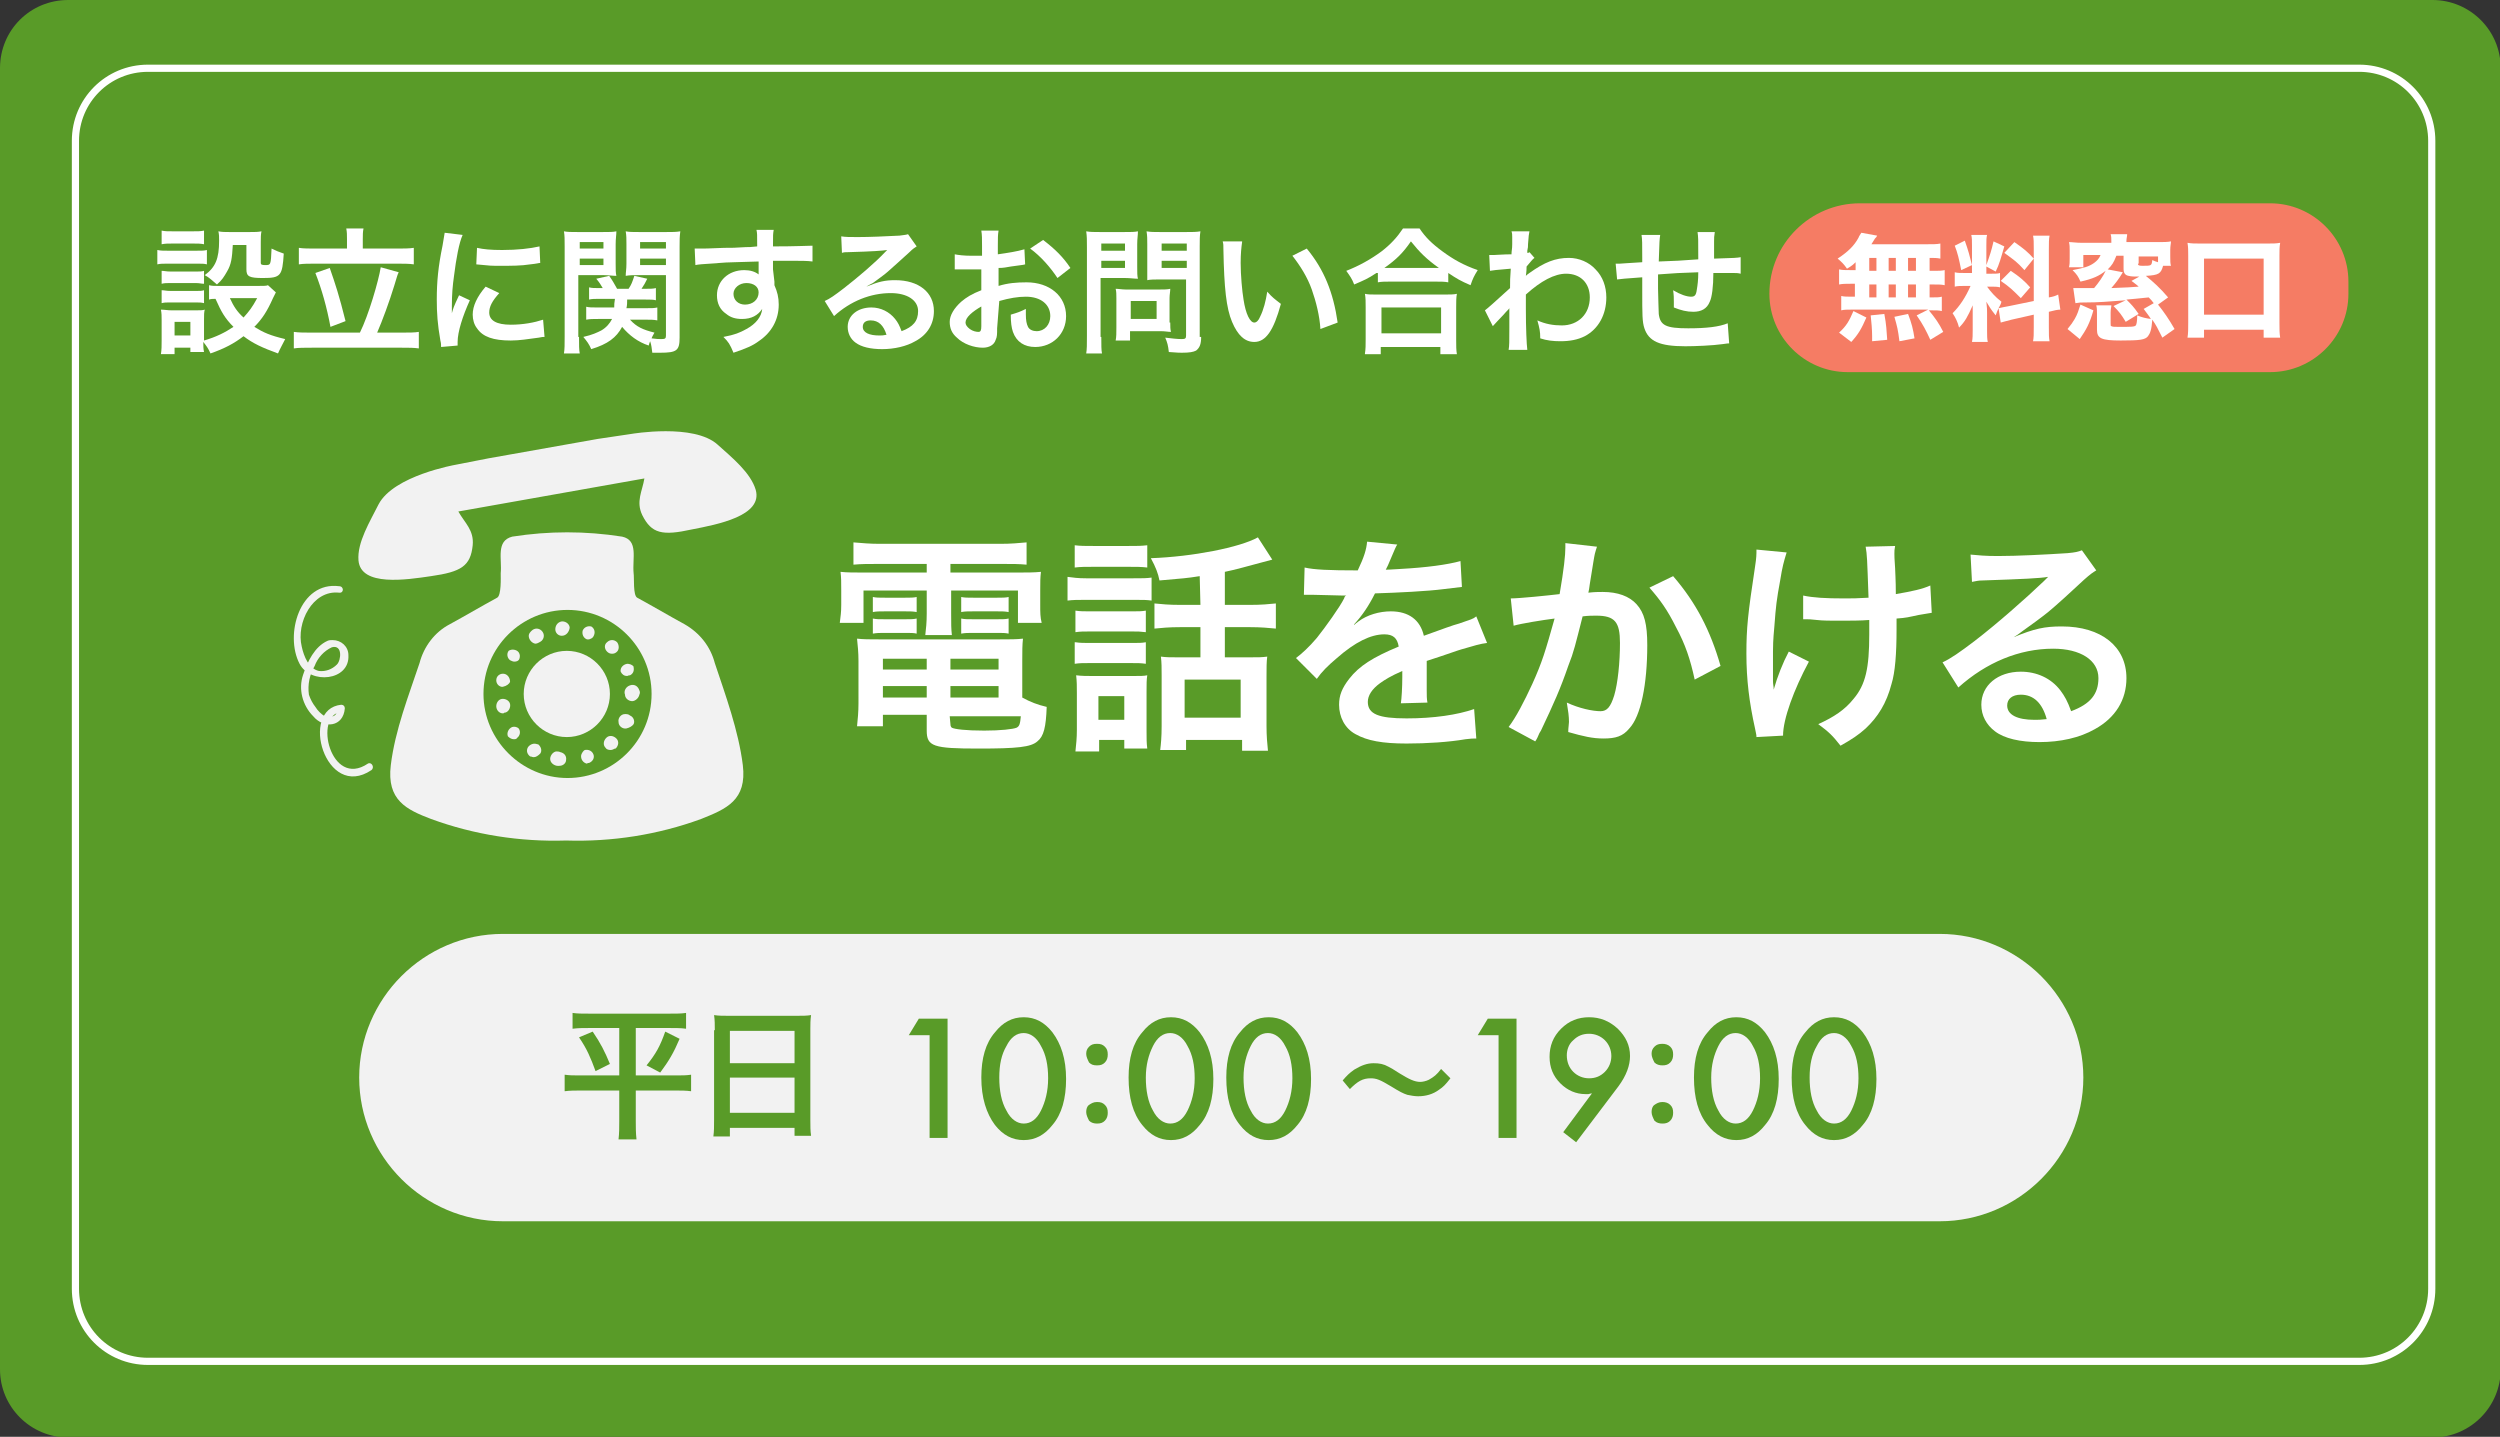 <?xml version="1.0" encoding="utf-8"?>
<!-- Generator: Adobe Illustrator 22.1.0, SVG Export Plug-In . SVG Version: 6.00 Build 0)  -->
<svg version="1.1" id="レイヤー_1" xmlns="http://www.w3.org/2000/svg" xmlns:xlink="http://www.w3.org/1999/xlink" x="0px"
	 y="0px" viewBox="0 0 348 200" style="enable-background:new 0 0 348 200;" xml:space="preserve">
<rect x="0" y="0" width="348" height="200" fill="#333333" stroke="none"/>
<style type="text/css">
	.st0{fill:#599B28;}
	.st1{fill:none;stroke:#FFFFFF;stroke-miterlimit:10;}
	.st2{fill:#F2F2F2;}
	.st3{enable-background:new    ;}
	.st4{fill:#FFFFFF;}
	.st5{fill:#F57C64;}
</style>
<title>アセット 18</title>
<path class="st0" d="M9.5,0h329.1c5.2,0,9.5,4.2,9.5,9.5v181.1c0,5.2-4.2,9.5-9.5,9.5H9.5c-5.2,0-9.5-4.2-9.5-9.5V9.5
	C0,4.2,4.2,0,9.5,0z"/>
<path class="st1" d="M20.6,9.5h307.8c5.6,0,10.1,4.5,10.1,10.1v159.8c0,5.6-4.5,10.1-10.1,10.1H20.6c-5.6,0-10.1-4.5-10.1-10.1V19.6
	C10.5,14,15,9.5,20.6,9.5z"/>
<path class="st2" d="M105.2,68.2c-0.7-2.4-3.3-4.5-5.3-6.3c-3.3-3-12-1.5-12-1.5l-4.7,0.7L68,63.8l-4.6,0.9c0,0-8.6,1.5-10.7,5.5
	c-1.2,2.4-3,5.3-2.8,7.8c0.3,3.7,6.7,2.7,10.1,2.2c4.2-0.6,5.5-1.4,5.8-4.3c0.2-2.1-1.1-3.1-2-4.7l25.9-4.6
	c-0.3,1.8-1.2,3.2-0.3,5.1c1.3,2.6,2.8,2.9,6.9,2C99.9,73,106.2,71.8,105.2,68.2z"/>
<path class="st2" d="M103.4,106.5c-0.6-4.8-2.4-9.7-3.9-14.2c-0.6-2.3-2.1-4.2-4.2-5.4c-2.2-1.2-4.4-2.5-6.6-3.7
	c-0.6-0.3-0.4-2.8-0.5-3.4c-0.2-2.1,0.7-4.6-1.6-5.1c-5.1-0.8-10.2-0.8-15.3,0c-2.3,0.6-1.4,3.1-1.6,5.1c0,0.6,0.1,3.1-0.5,3.4
	c-2.2,1.2-4.4,2.5-6.6,3.7C60.5,88,59,90,58.4,92.3c-1.5,4.5-3.4,9.3-4,14.2s2.2,6.2,5.6,7.5c6,2.2,12.4,3.2,18.8,3
	c6.4,0.2,12.8-0.8,18.8-3C101.1,112.6,104,111.4,103.4,106.5z"/>
<path class="st0" d="M90.7,96.6c0,6.5-5.3,11.7-11.7,11.7S67.3,103,67.3,96.6c0-6.5,5.3-11.7,11.7-11.7
	C85.4,84.9,90.7,90.1,90.7,96.6L90.7,96.6z"/>
<path class="st2" d="M77.9,106.6L77.9,106.6c-0.6,0.1-1.2-0.3-1.3-0.8s0.3-1.1,0.8-1.2c0.2,0,0.4,0,0.6,0.1c0.5,0.1,0.9,0.5,0.8,1.1
	C78.8,106.2,78.4,106.6,77.9,106.6z M81.7,106.3c-0.5-0.1-0.9-0.6-0.8-1.2c0.1-0.3,0.3-0.6,0.5-0.7c0.5-0.1,1,0.1,1.2,0.6
	s-0.1,1-0.6,1.2l0,0l0,0C81.9,106.2,81.8,106.2,81.7,106.3L81.7,106.3z M74.3,105.4c-0.2,0-0.3-0.1-0.5-0.1
	c-0.4-0.3-0.6-0.8-0.3-1.3c0.3-0.4,0.8-0.6,1.3-0.4h0.1c0.4,0.3,0.6,0.9,0.3,1.3C74.9,105.2,74.6,105.4,74.3,105.4L74.3,105.4z
	 M85,104.4c-0.3,0-0.6-0.1-0.7-0.3c-0.4-0.4-0.3-1,0.1-1.4s1-0.3,1.4,0.1s0.3,1-0.1,1.4l0,0c0,0,0,0-0.1,0
	C85.4,104.3,85.2,104.4,85,104.4L85,104.4z M71.5,102.9c-0.3,0-0.6-0.2-0.8-0.4l0,0c-0.2-0.5,0.1-1.1,0.6-1.3c0.3-0.1,0.7,0,0.9,0.2
	c0.3,0.4,0.2,1-0.2,1.3C71.9,102.9,71.7,102.9,71.5,102.9L71.5,102.9z M87.2,101.4c-0.5,0.1-1.1-0.3-1.1-0.9
	c-0.1-0.5,0.3-1.1,0.9-1.1c0.2,0,0.5,0,0.7,0.2c0.5,0.2,0.7,0.8,0.5,1.2l0,0l0,0C88,101.1,87.6,101.3,87.2,101.4L87.2,101.4z
	 M70,99.3c-0.4,0-0.8-0.3-0.9-0.8l0,0c-0.1-0.5,0.2-1.1,0.7-1.2s1.1,0.2,1.2,0.7s-0.2,1.1-0.7,1.2c0,0,0,0-0.1,0
	C70.1,99.3,70.1,99.3,70,99.3L70,99.3z M88,97.6c-0.5,0-1-0.4-1-0.9c-0.2-0.5,0.1-1.1,0.7-1.3s1.1,0.1,1.3,0.7
	c0.1,0.2,0.1,0.4,0,0.6l0,0C88.9,97.2,88.4,97.6,88,97.6L88,97.6z M70,95.6c-0.1,0-0.1,0-0.2,0c-0.5-0.1-0.8-0.6-0.7-1.1l0,0
	c0.1-0.5,0.6-0.8,1.1-0.7c0.5,0.1,0.8,0.6,0.8,1.1C70.9,95.2,70.5,95.5,70,95.6L70,95.6z M87.3,94.1c-0.4,0-0.7-0.2-0.9-0.6
	c-0.1-0.5,0.3-1,0.9-1.1c0.3,0,0.7,0.1,0.9,0.4v0.1c0.1,0.5-0.1,0.9-0.5,1.1C87.6,94,87.5,94,87.3,94.1L87.3,94.1z M71.6,92.1
	c-0.2,0-0.4-0.1-0.6-0.2c-0.4-0.3-0.5-0.9-0.2-1.3l0,0l0.7,0.6l-0.7-0.6c0.4-0.3,1.1-0.2,1.4,0.2c0.2,0.3,0.2,0.6,0.1,0.9l0,0
	C72.2,92,71.9,92.1,71.6,92.1L71.6,92.1z M85.2,91c-0.3,0-0.5-0.1-0.7-0.3c-0.4-0.4-0.4-1,0-1.3l0,0c0.4-0.4,1-0.4,1.4,0l0,0
	c0.3,0.4,0.3,1,0,1.3C85.7,90.9,85.5,91,85.2,91L85.2,91z M74.5,89.6c-0.5-0.1-0.9-0.6-0.9-1.1c0-0.3,0.2-0.5,0.4-0.7l0,0
	c0.4-0.4,1-0.4,1.4,0s0.4,1,0,1.4c-0.1,0.1-0.3,0.2-0.5,0.3C74.9,89.5,74.7,89.6,74.5,89.6L74.5,89.6z M82,89c-0.1,0-0.2,0-0.3,0
	c-0.5-0.2-0.7-0.7-0.6-1.2c0.2-0.5,0.7-0.7,1.2-0.6l0,0c0.5,0.3,0.6,0.9,0.3,1.4C82.5,88.8,82.3,88.9,82,89z M78.2,88.5
	c-0.5,0-0.9-0.4-0.9-0.9s0.3-1,0.9-1.1h0.1c0.5,0,1,0.4,1,0.9C79.2,88,78.8,88.5,78.2,88.5L78.2,88.5z"/>
<path class="st2" d="M84.9,96.6c0,3.3-2.7,6-6,6s-6-2.7-6-6s2.7-6,6-6S84.9,93.3,84.9,96.6z"/>
<path class="st2" d="M47.2,81.6c-5.5-0.7-7.6,6.8-5.5,10.8c1.5,2.9,7,2.4,6.8-1.2c0-1.2-1-2.1-2.2-2.1c-0.2,0-0.5,0-0.7,0.1
	c-1.8,0.8-2.8,2.9-3.4,4.7c-0.7,2-0.1,4.3,1.4,5.8c1.5,1.8,4.2,1.5,4.4-1.1c0-0.3-0.2-0.5-0.5-0.5l0,0c-5.9,0.6-2.2,13.4,4.2,9.1
	c0.5-0.4,0-1.2-0.5-0.9c-5.2,3.5-7.6-6.8-3.7-7.2L47,98.6c0,1-0.7,1.4-1.8,1.1c-0.5-0.3-1-0.8-1.3-1.3c-0.4-0.5-0.7-1.1-0.9-1.7
	c-0.2-1.4,0.1-2.8,0.8-4c0.4-1.1,1.3-2.1,2.4-2.6c1.5-0.4,1.3,1.8,0.7,2.4c-0.7,0.7-1.6,1-2.5,0.9c-1.4-0.3-2.1-2-2.4-3.4
	c-0.8-3.3,1.5-7.9,5.2-7.5C47.9,82.6,47.9,81.6,47.2,81.6L47.2,81.6z"/>
<g class="st3">
	<path class="st4" d="M122.2,78.5c-1.4,0-2.3,0-3.4,0.1v-3.1c1.2,0.1,2.3,0.2,3.6,0.2h16.9c1.4,0,2.5-0.1,3.6-0.2v3.1
		c-1.1-0.1-1.9-0.1-3.3-0.1h-7.3v1.2h8.6c2.1,0,3,0,4-0.1c-0.1,0.8-0.1,1.4-0.1,2.6v2c0,1.1,0,1.7,0.2,2.5h-3.3v-4.5h-9.3v3.2
		c0,1.5,0,2.1,0.1,3h-3.7c0.1-0.9,0.2-1.7,0.2-3v-3.2h-8.8v4.5h-3.3c0.1-0.9,0.2-1.4,0.2-2.5v-2c0-1.2,0-1.8-0.1-2.6
		c0.9,0.1,1.8,0.1,3.9,0.1h8.1v-1.2H122.2z M142.3,97.1c1.1,0.6,2.1,1,3.4,1.3c-0.1,2.8-0.4,4.1-1.3,4.8c-0.9,0.8-2.8,1-8.2,1
		c-6.3,0-7.2-0.3-7.2-2.5v-2.2h-6.1v1.6h-3.6c0.1-1,0.2-2,0.2-3.2V92c0-1.2-0.1-2.1-0.2-3.1c0.9,0.1,1.7,0.1,3,0.1h16.9
		c1.4,0,2.3,0,3.2-0.1c-0.1,0.9-0.1,1.7-0.1,3.1L142.3,97.1L142.3,97.1z M121.5,83.1c0.5,0.1,0.8,0.1,1.7,0.1h2.8
		c0.7,0,1.2,0,1.6-0.1v2.1c-0.5-0.1-0.9-0.1-1.6-0.1h-2.8c-0.8,0-1.2,0-1.7,0.1V83.1z M121.5,86.1c0.5,0.1,0.8,0.1,1.7,0.1h2.8
		c0.7,0,1.2,0,1.6-0.1v2.1c-0.4-0.1-0.8-0.1-1.6-0.1h-2.8c-0.8,0-1.1,0-1.7,0.1V86.1z M122.9,91.7v1.5h6.1v-1.5H122.9z M122.9,95.5
		v1.6h6.1v-1.6H122.9z M132.3,93.2h6.7v-1.5h-6.7V93.2z M132.3,97.1h6.7v-1.6h-6.7V97.1z M132.3,100.8c0,0.3,0.1,0.4,0.2,0.5
		c0.4,0.2,1.9,0.4,4.5,0.4c2.3,0,4-0.2,4.5-0.4c0.4-0.2,0.5-0.5,0.6-1.6h-9.9L132.3,100.8L132.3,100.8z M133.8,83.1
		c0.5,0.1,0.8,0.1,1.7,0.1h3.3c0.7,0,1.2,0,1.6-0.1v2.1c-0.5-0.1-0.9-0.1-1.6-0.1h-3.3c-0.8,0-1.2,0-1.7,0.1V83.1z M133.8,86.1
		c0.5,0.1,0.8,0.1,1.7,0.1h3.3c0.7,0,1.2,0,1.6-0.1v2.1c-0.5-0.1-0.8-0.1-1.6-0.1h-3.3c-0.8,0-1.1,0-1.7,0.1V86.1z"/>
	<path class="st4" d="M148.6,80.3c0.8,0.1,1.4,0.2,2.6,0.2h6.5c1.3,0,1.9,0,2.6-0.1v3.2c-0.7-0.1-1.1-0.1-2.4-0.1h-6.7
		c-1.2,0-1.8,0-2.6,0.1L148.6,80.3L148.6,80.3z M149.6,75.9c0.8,0.1,1.4,0.1,2.7,0.1h4.7c1.3,0,1.8,0,2.7-0.1V79
		c-0.8-0.1-1.5-0.1-2.7-0.1h-4.7c-1.2,0-1.9,0-2.7,0.1V75.9z M153,104.6h-3.3c0.1-1,0.2-1.8,0.2-3v-5.1c0-1,0-1.6-0.1-2.5
		c0.8,0.1,1.5,0.1,2.4,0.1h5.4c1.2,0,1.6,0,2.1-0.1c-0.1,0.6-0.1,1.2-0.1,2.3v5.4c0,1.2,0,1.7,0.1,2.5h-3.2V103H153V104.6z
		 M149.7,85c0.7,0.1,1.1,0.1,2.1,0.1h5.7c1,0,1.4,0,2-0.1v3c-0.8-0.1-1.1-0.1-2-0.1h-5.7c-1,0-1.4,0-2.1,0.1V85z M149.7,89.4
		c0.7,0.1,1.1,0.1,2.1,0.1h5.7c1.1,0,1.4,0,2-0.1v3c-0.7-0.1-1.1-0.1-2.1-0.1h-5.7c-1,0-1.4,0-2.1,0.1v-3H149.7z M152.9,100.2h3.6
		v-3.3h-3.6V100.2z M167,80.2c-1.9,0.3-2.2,0.3-5.6,0.6c-0.2-1-0.5-1.8-1.2-3.1c5.8-0.2,12.4-1.5,14.9-2.9l2,3.1
		c-0.4,0.1-0.4,0.1-1.5,0.4c-1.9,0.5-3.6,1-5.1,1.3v4.6h3.5c1.6,0,2.6-0.1,3.6-0.2v3.5c-1-0.1-2.1-0.2-3.6-0.2h-3.5v4.2h3.5
		c1.1,0,1.7,0,2.4-0.1c-0.1,0.7-0.1,1.6-0.1,2.8v6.9c0,1.3,0.1,2.5,0.2,3.4h-3.6V103h-7.8v1.4h-3.6c0.1-0.8,0.2-1.8,0.2-3.3V94
		c0-1.1,0-1.7-0.1-2.6c0.7,0.1,1.4,0.1,2.3,0.1h3.2v-4.2h-2.8c-1.6,0-2.6,0.1-3.6,0.2V84c1,0.1,2,0.2,3.6,0.2h2.8L167,80.2L167,80.2
		z M164.9,99.9h7.8v-5.3h-7.8V99.9z"/>
	<path class="st4" d="M181.6,79c1.3,0.3,3.4,0.4,7.4,0.4c0.9-1.9,1.2-2.9,1.3-4l4.2,0.4c-0.2,0.3-0.2,0.3-1.3,2.9
		c-0.2,0.4-0.2,0.4-0.3,0.6c0.3,0,0.3,0,2-0.1c3.7-0.2,6.6-0.6,8.4-1.1l0.2,3.6c-0.9,0.1-0.9,0.1-2.5,0.3c-2.3,0.3-6.4,0.5-9.6,0.6
		c-0.9,1.8-1.8,3.1-2.9,4.3V87c0.2-0.2,0.2-0.2,0.6-0.5c1.2-0.9,2.9-1.4,4.5-1.4c2.5,0,4.1,1.2,4.6,3.4c2.5-0.9,4.1-1.5,4.9-1.7
		c1.7-0.6,1.9-0.6,2.4-1l1.5,3.7c-0.9,0.1-1.9,0.4-3.6,0.9c-0.4,0.1-2,0.7-4.8,1.6v0.4c0,0.8,0,0.8,0,1.3c0,0.3,0,0.9,0,1.3
		c0,0.5,0,0.8,0,1.1c0,0.7,0,1.2,0.1,1.7l-3.7,0.1c0.1-0.6,0.2-2.2,0.2-3.7c0-0.4,0-0.4,0-0.8c-1.6,0.7-2.4,1.2-3.1,1.7
		c-1.1,0.8-1.7,1.7-1.7,2.6c0,1.7,1.5,2.3,5.4,2.3c3.8,0,7.1-0.5,9.4-1.3l0.3,4.1c-0.5,0-0.7,0-1.5,0.1c-2.3,0.4-5.4,0.6-8.2,0.6
		c-3.4,0-5.5-0.4-7.1-1.3c-1.5-0.8-2.3-2.4-2.3-4.1c0-1.3,0.4-2.3,1.4-3.6c1.4-1.8,3.3-3,6.9-4.5c-0.2-1.2-0.8-1.7-2-1.7
		c-1.9,0-4.1,1.1-6.6,3.3c-1.3,1.1-2.1,1.9-2.8,2.9l-2.9-2.9c0.8-0.6,1.8-1.5,2.9-2.8c1.2-1.5,3.2-4.3,3.8-5.5
		c0.1-0.3,0.1-0.3,0.3-0.4c-0.1,0-0.5,0-0.5,0c-0.5,0-3.3-0.1-4-0.1c-0.6,0-0.6,0-0.9,0c-0.1,0-0.3,0-0.5,0L181.6,79z"/>
	<path class="st4" d="M222.3,76.1c-0.1,0.3-0.2,0.6-0.3,1s-0.1,0.6-0.2,1.1c-0.1,0.7-0.1,0.7-0.5,3.1c-0.1,0.7-0.1,0.8-0.2,1.2
		c0.9-0.1,1.4-0.1,2-0.1c2.1,0,3.7,0.6,4.7,1.7c1.1,1.2,1.5,2.8,1.5,5.7c0,5.5-0.9,9.9-2.5,11.6c-0.9,1.1-1.9,1.4-3.6,1.4
		c-1.5,0-2.8-0.3-4.9-0.9c0-0.6,0.1-1.1,0.1-1.4c0-0.8-0.1-1.5-0.3-2.7c1.7,0.8,3.6,1.2,4.7,1.2c0.9,0,1.4-0.6,1.9-2.2
		c0.5-1.7,0.8-4.6,0.8-7.3c0-2.9-0.7-3.8-3.3-3.8c-0.6,0-1.1,0-1.9,0.1c-1,3.9-1.2,4.9-2,6.9c-1.1,3.2-2,5.2-3.8,9
		c-0.2,0.3-0.2,0.3-0.5,1c-0.1,0.2-0.1,0.2-0.3,0.5l-3.7-2c1-1.3,2.2-3.6,3.3-6c1.4-3.1,1.8-4.5,3.1-9.1c-1.6,0.2-4.7,0.7-5.7,1
		l-0.4-3.8c1.2,0,5.1-0.4,6.8-0.6c0.6-3.5,0.8-5.4,0.8-6.5c0-0.1,0-0.4,0-0.6L222.3,76.1z M232.9,80.2c3.2,3.7,5.2,7.6,6.6,12.5
		l-3.6,1.9c-0.6-2.8-1.3-4.9-2.6-7.3c-1.2-2.4-2.2-3.8-3.7-5.5L232.9,80.2z"/>
	<path class="st4" d="M251.8,92.1c-2.1,3.9-3.6,8-3.6,10.3l-3.7,0.2c0-0.4-0.1-0.6-0.2-1.2c-0.8-3.6-1.2-6.8-1.2-10.4
		s0.2-5.5,1.2-12.1c0.2-1.3,0.2-1.7,0.2-2.4l4.2,0.4c-0.4,1.3-0.6,2-0.9,3.9c-0.5,2.7-0.6,3.6-0.8,6.3c-0.2,2.1-0.2,3-0.2,3.6
		c0,0.1,0,0.5,0,1c0,0.4,0,0.9,0,2.5c0,0.3,0,0.4,0,0.6c0,0.5,0.1,0.7,0.1,1.2c0.5-1.8,1.3-3.8,2.1-5.3L251.8,92.1z M251,82.9
		c1.4,0.3,3.1,0.4,5.7,0.4c1.2,0,1.7,0,3.4-0.1c-0.2-5.6-0.2-5.9-0.4-7.1l4.1-0.1c-0.1,0.5-0.1,0.7-0.1,1.1c0,0.3,0,0.6,0.1,2
		c0,0.4,0.1,1.6,0.1,3.6c2.3-0.4,3.7-0.7,4.8-1.2l0.2,3.8c-0.5,0.1-0.7,0.1-1.8,0.3c-1.4,0.3-1.7,0.4-3.1,0.5c0,0.7,0,1,0,1.5
		c0,3.4-0.2,6-0.7,7.6c-0.7,2.7-1.9,4.6-3.6,6.2c-1,0.9-1.9,1.5-3.5,2.4c-1.1-1.4-1.6-1.9-3.1-3c2.2-1,3.7-2,4.9-3.5
		c1.7-2,2.2-4.3,2.2-9c0-0.7,0-1,0-2c-1.1,0.1-2.8,0.1-4.4,0.1c-0.9,0-2.1,0-2.9-0.1c-0.9-0.1-1.1-0.1-1.4-0.1c-0.1,0-0.3,0-0.5,0
		L251,82.9L251,82.9z"/>
	<path class="st4" d="M280.3,88.7c2.9-1.2,4.3-1.5,6.7-1.5c5.5,0,9,2.8,9,7.2c0,3-1.5,5.5-4.4,7.1c-2.1,1.2-4.8,1.8-7.7,1.8
		c-2.7,0-4.9-0.5-6.2-1.5c-1.2-0.9-1.9-2.2-1.9-3.7c0-2.7,2.3-4.6,5.5-4.6c2.2,0,4.2,0.9,5.5,2.6c0.6,0.8,1,1.5,1.5,2.9
		c2.7-1,3.8-2.4,3.8-4.6c0-2.5-2.5-4.1-6.3-4.1c-4.7,0-9.3,1.9-13.2,5.4l-2.2-3.5c1.1-0.5,2.4-1.4,4.5-3c3-2.3,7.1-5.9,9.6-8.3
		c0.1-0.1,0.4-0.4,0.6-0.6l0,0c-1.2,0.2-3.3,0.3-9.1,0.5c-0.7,0-0.9,0.1-1.5,0.2l-0.2-3.8c1.1,0.1,2,0.2,3.8,0.2
		c2.7,0,6.6-0.2,9.7-0.4c1.1-0.1,1.5-0.2,2-0.4l2,2.8c-0.5,0.3-0.8,0.5-1.7,1.3c-1.6,1.5-3.9,3.6-5,4.5c-0.6,0.5-2.9,2.2-3.5,2.6
		C280.8,88.4,280.8,88.4,280.3,88.7L280.3,88.7z M281.3,96.7c-1.2,0-1.9,0.6-1.9,1.5c0,1.3,1.4,2,3.8,2c0.6,0,0.8,0,1.7-0.1
		C284.3,97.9,283.1,96.7,281.3,96.7z"/>
</g>
<g>
	<path class="st2" d="M70,130h200c11,0,20,9,20,20l0,0c0,11-9,20-20,20H70c-11,0-20-9-20-20l0,0C50,139,59,130,70,130z"/>
	<g>
		<g>
			<path class="st0" d="M82.1,143.1c-1,0-1.6,0-2.4,0.1V141c0.7,0.1,1.3,0.1,2.4,0.1h11c1.1,0,1.7,0,2.4-0.1v2.2
				c-0.7-0.1-1.4-0.1-2.4-0.1h-4.6v6.6h5.4c1.1,0,1.6,0,2.3-0.1v2.3c-0.7-0.1-1.4-0.1-2.4-0.1h-5.3v4.3c0,0.8,0,1.6,0.1,2.5h-2.5
				c0.1-0.9,0.1-1.6,0.1-2.5v-4.3H81c-0.9,0-1.7,0-2.4,0.1v-2.3c0.7,0.1,1.2,0.1,2.4,0.1h5.2v-6.6L82.1,143.1L82.1,143.1z
				 M82.5,143.6c1.1,1.6,1.7,2.8,2.4,4.5l-2,1c-0.7-1.9-1.2-3.1-2.3-4.7L82.5,143.6z M94.6,144.6c-0.8,1.9-1.5,3.1-2.7,4.7l-1.9-1
				c1.3-1.6,1.9-2.7,2.6-4.7L94.6,144.6z"/>
			<path class="st0" d="M99.5,143.4c0-0.8,0-1.4-0.1-2.1c0.6,0.1,1.3,0.1,2.1,0.1h9.3c0.9,0,1.5,0,2.1-0.1c-0.1,0.7-0.1,1.3-0.1,2
				v12.5c0,1,0,1.6,0.1,2.3h-2.3V157h-9v1.2h-2.3c0.1-0.7,0.1-1.4,0.1-2.3v-12.5H99.5z M101.6,148h9v-4.5h-9V148z M101.6,154.9h9
				V150h-9V154.9z"/>
		</g>
		<g>
			<g>
				<path class="st0" d="M186.9,150.4c0.6-0.7,0.9-1,1.6-1.5c1-0.6,1.8-0.9,2.7-0.9c0.8,0,1.4,0.1,2.1,0.5c0.4,0.2,0.4,0.2,1.5,0.9
					c1.3,0.8,2.1,1.2,2.9,1.2c0.3,0,0.8-0.1,1.2-0.3c0.7-0.4,1.1-0.7,1.7-1.5l1.3,1.3c-0.7,0.9-1,1.2-1.6,1.6
					c-0.8,0.6-1.8,0.9-2.9,0.9c-0.5,0-1-0.1-1.5-0.2c-0.6-0.2-1-0.4-2.3-1.2c-1.5-0.9-2-1.1-2.8-1.1c-1.1,0-1.8,0.4-2.9,1.5
					L186.9,150.4z"/>
			</g>
			<g>
				<path class="st0" d="M129.4,144.1h-2.9l1.4-2.3h4v16.6h-2.5V144.1z"/>
				<path class="st0" d="M136.6,150c0-2.7,0.6-4.8,1.9-6.3c1.1-1.4,2.4-2.1,4-2.1s2.9,0.7,4,2.1c1.2,1.6,1.9,3.7,1.9,6.5
					c0,2.7-0.6,4.9-1.9,6.4c-1.1,1.4-2.4,2.1-4,2.1s-2.9-0.7-4-2.1C137.3,155,136.6,152.8,136.6,150z M139.1,150
					c0,1.8,0.3,3.4,1,4.6c0.6,1.2,1.5,1.8,2.4,1.8c1,0,1.8-0.6,2.4-1.8c0.6-1.2,1-2.7,1-4.5s-0.3-3.3-1-4.5
					c-0.6-1.2-1.5-1.8-2.4-1.8c-1,0-1.8,0.6-2.4,1.8C139.4,146.8,139.1,148.2,139.1,150z"/>
				<path class="st0" d="M151.2,146.7c0-0.4,0.1-0.7,0.4-1s0.6-0.4,1.1-0.4s0.8,0.1,1.1,0.4s0.4,0.6,0.4,1.1c0,0.4-0.1,0.8-0.4,1.1
					c-0.3,0.3-0.6,0.4-1.1,0.4s-0.8-0.1-1.1-0.4C151.4,147.5,151.2,147.1,151.2,146.7z M151.2,154.8c0-0.4,0.1-0.8,0.4-1
					s0.6-0.4,1.1-0.4s0.8,0.1,1.1,0.4s0.4,0.6,0.4,1.1c0,0.4-0.1,0.8-0.4,1.1c-0.3,0.3-0.6,0.4-1.1,0.4c-0.4,0-0.8-0.1-1.1-0.4
					C151.4,155.6,151.2,155.2,151.2,154.8z"/>
				<path class="st0" d="M157.1,150c0-2.7,0.6-4.8,1.9-6.3c1.1-1.4,2.4-2.1,4-2.1s2.9,0.7,4,2.1c1.2,1.6,1.9,3.7,1.9,6.5
					c0,2.7-0.6,4.9-1.9,6.4c-1.1,1.4-2.4,2.1-4,2.1s-2.9-0.7-4-2.1C157.7,155,157.1,152.8,157.1,150z M159.5,150
					c0,1.8,0.3,3.4,1,4.6c0.6,1.2,1.5,1.8,2.4,1.8c1,0,1.8-0.6,2.4-1.8c0.6-1.2,1-2.7,1-4.5s-0.3-3.3-1-4.5
					c-0.6-1.2-1.5-1.8-2.4-1.8c-1,0-1.8,0.6-2.4,1.8C159.9,146.8,159.5,148.2,159.5,150z"/>
				<path class="st0" d="M170.7,150c0-2.7,0.6-4.8,1.9-6.3c1.1-1.4,2.4-2.1,4-2.1s2.9,0.7,4,2.1c1.2,1.6,1.9,3.7,1.9,6.5
					c0,2.7-0.6,4.9-1.9,6.4c-1.1,1.4-2.4,2.1-4,2.1s-2.9-0.7-4-2.1C171.3,155,170.7,152.8,170.7,150z M173.1,150
					c0,1.8,0.3,3.4,1,4.6c0.6,1.2,1.5,1.8,2.4,1.8c1,0,1.8-0.6,2.4-1.8c0.6-1.2,1-2.7,1-4.5s-0.3-3.3-1-4.5
					c-0.6-1.2-1.5-1.8-2.4-1.8c-1,0-1.8,0.6-2.4,1.8C173.5,146.8,173.1,148.2,173.1,150z"/>
			</g>
			<g>
				<path class="st0" d="M208.6,144.1h-2.9l1.4-2.3h4v16.6h-2.5V144.1z"/>
				<path class="st0" d="M219.4,159l-1.8-1.4l4-5.4c-0.2,0-0.4,0.1-0.5,0.1c-0.2,0-0.3,0-0.4,0c-1.3,0-2.5-0.5-3.5-1.5
					s-1.5-2.2-1.5-3.7s0.5-2.8,1.6-3.9c1.1-1.1,2.4-1.6,3.9-1.6s2.8,0.5,4,1.6c1.1,1.1,1.7,2.3,1.7,3.8c0,1.3-0.5,2.7-1.6,4.2
					L219.4,159z M218.1,146.9c0,0.9,0.3,1.7,0.9,2.3c0.6,0.6,1.4,0.9,2.2,0.9c0.9,0,1.6-0.3,2.2-0.9c0.6-0.6,0.9-1.4,0.9-2.2
					s-0.3-1.6-0.9-2.2c-0.6-0.6-1.4-0.9-2.2-0.9c-0.9,0-1.6,0.3-2.2,0.9C218.4,145.3,218.1,146.1,218.1,146.9z"/>
				<path class="st0" d="M229.9,146.7c0-0.4,0.1-0.7,0.4-1s0.6-0.4,1.1-0.4c0.4,0,0.8,0.1,1.1,0.4s0.4,0.6,0.4,1.1
					c0,0.4-0.1,0.8-0.4,1.1c-0.3,0.3-0.6,0.4-1.1,0.4c-0.4,0-0.8-0.1-1.1-0.4C230.1,147.5,229.9,147.1,229.9,146.7z M229.9,154.8
					c0-0.4,0.1-0.8,0.4-1s0.6-0.4,1.1-0.4c0.4,0,0.8,0.1,1.1,0.4s0.4,0.6,0.4,1.1c0,0.4-0.1,0.8-0.4,1.1c-0.3,0.3-0.6,0.4-1.1,0.4
					c-0.4,0-0.8-0.1-1.1-0.4C230.1,155.6,229.9,155.2,229.9,154.8z"/>
				<path class="st0" d="M235.8,150c0-2.7,0.6-4.8,1.9-6.3c1.1-1.4,2.4-2.1,4-2.1s2.9,0.7,4,2.1c1.2,1.6,1.9,3.7,1.9,6.5
					c0,2.7-0.6,4.9-1.9,6.4c-1.1,1.4-2.4,2.1-4,2.1s-2.9-0.7-4-2.1C236.4,155,235.8,152.8,235.8,150z M238.2,150
					c0,1.8,0.3,3.4,1,4.6c0.6,1.2,1.5,1.8,2.4,1.8c1,0,1.8-0.6,2.4-1.8c0.6-1.2,1-2.7,1-4.5s-0.3-3.3-1-4.5
					c-0.6-1.2-1.5-1.8-2.4-1.8c-1,0-1.8,0.6-2.4,1.8S238.2,148.2,238.2,150z"/>
				<path class="st0" d="M249.4,150c0-2.7,0.6-4.8,1.9-6.3c1.1-1.4,2.4-2.1,4-2.1s2.9,0.7,4,2.1c1.2,1.6,1.9,3.7,1.9,6.5
					c0,2.7-0.6,4.9-1.9,6.4c-1.1,1.4-2.4,2.1-4,2.1s-2.9-0.7-4-2.1C250,155,249.4,152.8,249.4,150z M251.9,150c0,1.8,0.3,3.4,1,4.6
					c0.6,1.2,1.5,1.8,2.4,1.8c1,0,1.8-0.6,2.4-1.8s1-2.7,1-4.5s-0.3-3.3-1-4.5c-0.6-1.2-1.5-1.8-2.4-1.8c-1,0-1.8,0.6-2.4,1.8
					C252.2,146.8,251.9,148.2,251.9,150z"/>
			</g>
		</g>
	</g>
</g>
<g>
	<g>
		<path class="st4" d="M21.9,34.8c0.5,0.1,0.8,0.1,1.5,0.1h3.9c0.8,0,1.1,0,1.5-0.1v2c-0.4-0.1-0.6-0.1-1.4-0.1h-4
			c-0.7,0-1.1,0-1.5,0.1V34.8z M38.4,40.7c-0.1,0.2-0.1,0.2-0.4,0.8c-0.8,1.8-1.5,2.9-2.6,4c1.3,0.8,2.2,1.2,4.3,1.7
			c-0.4,0.8-0.7,1.3-1,2c-2.2-0.8-3.5-1.4-4.8-2.4c-1.3,1-2.6,1.7-4.6,2.4c-0.3-0.7-0.6-1.1-1-1.6c0,0.6,0,0.9,0.1,1.4h-1.9v-0.6
			h-2.2v0.9h-1.9c0.1-0.6,0.1-1.2,0.1-1.9v-2.8c0-0.6,0-1-0.1-1.5c0.5,0,0.9,0.1,1.5,0.1h3.3c0.7,0,1,0,1.3-0.1
			c-0.1,0.4-0.1,0.7-0.1,1.4v2.9c1.7-0.5,2.9-1.1,4.1-1.9c-1.2-1.2-1.7-2.1-2.5-3.9c-0.4,0-0.6,0-0.9,0.1v-2
			c0.4,0.1,0.7,0.1,1.2,0.1H36c0.7,0,1.1,0,1.3-0.1L38.4,40.7z M22.5,32.1c0.5,0.1,0.8,0.1,1.6,0.1h2.7c0.8,0,1.1,0,1.6-0.1V34
			c-0.5-0.1-0.9-0.1-1.6-0.1h-2.7c-0.7,0-1.1,0-1.6,0.1V32.1z M22.5,37.7c0.4,0,0.6,0.1,1.3,0.1h3.4c0.6,0,0.9,0,1.2-0.1v1.8
			c-0.4,0-0.6-0.1-1.2-0.1h-3.4c-0.6,0-0.9,0-1.3,0.1V37.7z M22.5,40.4c0.4,0,0.6,0.1,1.3,0.1h3.4c0.6,0,0.9,0,1.2-0.1v1.8
			c-0.4-0.1-0.6-0.1-1.3-0.1h-3.4c-0.6,0-0.8,0-1.2,0.1V40.4z M24.3,46.7h2.2v-1.9h-2.2V46.7z M32.4,34.2c-0.1,1.7-0.2,2.6-0.8,3.6
			c-0.4,0.7-0.7,1.2-1.4,1.8c-0.6-0.5-1.1-1-1.7-1.3c1.5-1.1,2-2.3,2-4.8c0-0.6,0-0.8-0.1-1.3c0.5,0.1,0.9,0.1,1.5,0.1h2.9
			c0.7,0,1.1,0,1.6-0.1c-0.1,0.4-0.1,0.9-0.1,1.6v2.8c0,0.2,0.1,0.3,0.6,0.3c0.8,0,0.8,0,0.9-2.3c0.6,0.3,1.1,0.5,1.7,0.7
			c-0.2,3.1-0.4,3.4-2.9,3.4c-1.9,0-2.3-0.2-2.3-1.2v-3.4H32.4z M32,41.5c0.5,1.1,1,1.9,1.9,2.7c0.8-0.9,1.2-1.4,1.9-2.7H32z"/>
		<path class="st4" d="M50.1,46.3c1.2-2.4,2.6-7.2,2.9-9.1l2.5,0.7c-0.2,0.4-0.2,0.5-0.6,1.8c-0.7,2.3-1.7,5-2.4,6.6h3.4
			c1,0,1.8,0,2.4-0.1v2.3c-0.7-0.1-1.4-0.1-2.4-0.1H43.4c-1,0-1.9,0-2.5,0.1v-2.3c0.7,0.1,1.5,0.1,2.5,0.1H50.1z M48.3,33.3
			c0-0.6,0-1-0.1-1.5h2.4c-0.1,0.5-0.1,0.9-0.1,1.5v1.3h4.6c1,0,1.9,0,2.5-0.1v2.3c-0.6-0.1-1.5-0.1-2.5-0.1H44c-1,0-1.8,0-2.4,0.1
			v-2.3c0.6,0.1,1.4,0.1,2.4,0.1h4.3V33.3z M45.9,37.3c0.8,2.3,1.3,3.8,2.2,7.4l-2.1,0.8c-0.5-2.7-1.2-5.2-2.1-7.5L45.9,37.3z"/>
		<path class="st4" d="M61.4,48.3c0-0.3,0-0.5-0.1-0.9c-0.4-2.3-0.5-3.8-0.5-5.7c0-2.5,0.2-4.6,0.8-7.5c0.2-1.1,0.2-1.3,0.3-1.8
			l2.5,0.3c-0.5,1.1-0.9,3.3-1.2,5.7c-0.2,1.4-0.3,2.6-0.3,4.2c0,0.4,0,0.6,0,1c0.2-0.7,0.2-0.8,1-2.5l1.5,0.7
			c-1,2.2-1.7,4.4-1.7,5.8c0,0.1,0,0.3,0,0.5L61.4,48.3z M69.5,40.8c-1,1.1-1.4,1.9-1.4,2.7c0,1.1,1,1.7,3,1.7
			c1.7,0,3.3-0.3,4.5-0.7l0.2,2.4c-0.3,0-0.3,0-0.8,0.1c-1.5,0.2-2.7,0.4-3.9,0.4c-2.4,0-3.9-0.5-4.7-1.7c-0.4-0.5-0.6-1.2-0.6-1.9
			c0-1.2,0.6-2.5,1.8-3.9L69.5,40.8z M66.4,34.5c0.9,0.2,1.9,0.3,3.5,0.3c2.1,0,3.9-0.2,5.2-0.5l0.1,2.3c-0.2,0-0.4,0.1-1.4,0.2
			c-1.2,0.2-2.7,0.2-4.1,0.2c-1.4,0-1.4,0-3.4-0.2L66.4,34.5z"/>
		<path class="st4" d="M80.6,46.9c0,1.1,0,1.8,0.1,2.3h-2.2c0.1-0.6,0.1-1.2,0.1-2.4V34.3c0-1,0-1.5-0.1-2.1c0.5,0.1,1,0.1,1.9,0.1
			h3.5c1,0,1.4,0,1.9-0.1c0,0.5-0.1,1-0.1,1.8v2.7c0,0.9,0,1.3,0.1,1.7c-0.5,0-1.1-0.1-1.8-0.1h-3.5V46.9z M80.6,34.6H84v-0.9h-3.3
			V34.6z M80.6,36.9H84v-0.9h-3.3V36.9z M87.7,44.5c0.9,1,1.8,1.4,3.4,1.8c-0.2,0.4-0.3,0.5-0.4,0.8c0.7,0.1,1,0.1,1.4,0.1
			c0.5,0,0.6-0.1,0.6-0.5v-8.4h-3.8c-0.7,0-1.3,0-1.8,0.1c0-0.5,0.1-0.9,0.1-1.7V34c0-0.7,0-1.2-0.1-1.8c0.5,0.1,1,0.1,1.9,0.1h3.7
			c0.9,0,1.4,0,2-0.1c-0.1,0.7-0.1,1.2-0.1,2.1V47c0,1.8-0.4,2.1-2.7,2.1c-0.4,0-0.6,0-1.1,0c-0.1-0.7-0.1-1-0.3-1.6
			c-0.1,0.2-0.1,0.3-0.2,0.6c-1.5-0.5-2.7-1.4-3.7-2.6c-0.8,1.5-2,2.4-4.3,3.1c-0.3-0.7-0.6-1.1-1.1-1.7c1.3-0.3,1.9-0.6,2.5-0.9
			c0.7-0.4,1.2-1,1.5-1.6h-1.9c-0.7,0-1.2,0-1.7,0.1v-1.8c0.4,0.1,0.8,0.1,1.5,0.1h2.4c0-0.4,0-0.6,0.1-1.2h-2.2c-0.6,0-1,0-1.4,0.1
			v-1.7c0.4,0.1,0.7,0.1,1.3,0.1h0.6c-0.3-0.5-0.4-0.7-0.9-1.3l1.8-0.4c0.5,0.7,0.7,1.1,1.1,1.8h1.6c0.4-0.6,0.5-0.9,0.8-1.8
			l1.8,0.4c-0.3,0.6-0.4,0.8-0.8,1.4h0.6c0.6,0,1,0,1.4-0.1v1.7c-0.3-0.1-0.8-0.1-1.4-0.1h-2.6c0,0.4,0,0.8-0.1,1.2h2.8
			c0.7,0,1.1,0,1.5-0.1v1.8c-0.5-0.1-0.9-0.1-1.5-0.1H87.7z M89.1,34.6h3.6v-0.9h-3.6V34.6z M89.1,36.9h3.6v-0.9h-3.6V36.9z"/>
		<path class="st4" d="M107.8,39.2c0,0.1,0,0.2,0,0.5c0.4,0.9,0.6,1.7,0.6,2.7c0,2.1-1,3.9-2.8,5.1c-0.8,0.6-1.7,1-3.5,1.6
			c-0.5-1.2-0.7-1.5-1.4-2.2c1.6-0.3,2.3-0.6,3.2-1.1c1.3-0.7,2.1-1.7,2.2-2.8c-0.6,0.9-1.5,1.4-2.8,1.4c-0.9,0-1.6-0.2-2.2-0.7
			c-0.9-0.6-1.3-1.5-1.3-2.6c0-2,1.6-3.5,3.8-3.5c0.8,0,1.5,0.2,2,0.6c0-0.1,0-0.1,0-0.2c0,0,0-1.1,0-1.6c-2.7,0.1-4.5,0.1-5.4,0.2
			c-2.9,0.2-2.9,0.2-3.4,0.3l-0.1-2.3c0.4,0,0.6,0,0.9,0c0.5,0,0.8,0,3.2-0.1c1.2,0,1.4,0,3-0.1c0.6,0,0.6,0,1.6-0.1
			c0-1.8,0-1.8-0.1-2.3l2.4,0c-0.1,0.6-0.1,0.6-0.1,2.3c3.3,0,4.8-0.1,5.5-0.1l0,2.2c-0.7-0.1-1.6-0.1-3.2-0.1c-0.5,0-0.8,0-2.3,0
			v1.2L107.8,39.2z M103.9,39.4c-1,0-1.8,0.7-1.8,1.5c0,0.9,0.7,1.5,1.6,1.5c1.1,0,1.9-0.7,1.9-1.7
			C105.6,39.9,104.9,39.4,103.9,39.4z"/>
		<path class="st4" d="M120.6,39.9c1.7-0.7,2.6-0.9,4-0.9c3.3,0,5.4,1.7,5.4,4.3c0,1.8-0.9,3.3-2.6,4.2c-1.2,0.7-2.9,1.1-4.6,1.1
			c-1.6,0-2.9-0.3-3.7-0.9c-0.7-0.5-1.1-1.3-1.1-2.2c0-1.6,1.4-2.7,3.3-2.7c1.3,0,2.5,0.6,3.3,1.6c0.4,0.5,0.6,0.9,0.9,1.7
			c1.6-0.6,2.3-1.4,2.3-2.8c0-1.5-1.5-2.5-3.8-2.5c-2.8,0-5.6,1.1-7.9,3.2l-1.3-2.1c0.7-0.3,1.4-0.8,2.7-1.8c1.8-1.4,4.3-3.5,5.7-5
			c0,0,0.2-0.2,0.3-0.3l0,0c-0.7,0.1-1.9,0.2-5.4,0.3c-0.4,0-0.6,0-0.9,0.1l-0.1-2.3c0.6,0.1,1.2,0.1,2.3,0.1c1.6,0,3.9-0.1,5.8-0.2
			c0.7-0.1,0.9-0.1,1.2-0.2l1.2,1.7c-0.3,0.2-0.5,0.3-1,0.8c-1,0.9-2.3,2.1-3,2.7c-0.3,0.3-1.7,1.3-2.1,1.6
			C120.9,39.7,120.9,39.7,120.6,39.9L120.6,39.9z M121.2,44.6c-0.7,0-1.1,0.3-1.1,0.9c0,0.8,0.9,1.2,2.3,1.2c0.4,0,0.5,0,1-0.1
			C123,45.3,122.3,44.6,121.2,44.6z"/>
		<path class="st4" d="M138.8,45.7c0,0.8,0,1.2-0.2,1.6c-0.2,0.7-0.9,1.1-1.8,1.1c-1.2,0-2.7-0.5-3.6-1.4c-0.7-0.6-1-1.3-1-2.2
			c0-0.9,0.6-1.9,1.6-2.8c0.7-0.6,1.5-1.1,2.8-1.6l0-2.9c-0.2,0-0.2,0-0.8,0c-0.3,0-0.6,0-1,0c-0.3,0-0.8,0-1,0c-0.2,0-0.4,0-0.5,0
			c-0.1,0-0.2,0-0.4,0l0-2.1c0.5,0.1,1.3,0.2,2.3,0.2c0.2,0,0.4,0,0.7,0c0.5,0,0.6,0,0.8,0v-1.3c0-1.1,0-1.6-0.1-2.2h2.4
			c-0.1,0.6-0.1,1-0.1,2.1v1.2c1.4-0.2,2.7-0.4,3.7-0.7l0.1,2.1c-0.3,0.1-0.7,0.1-2,0.3c-0.6,0.1-1,0.2-1.7,0.2v2.5
			c1.3-0.4,2.5-0.5,3.9-0.5c3.2,0,5.5,1.9,5.5,4.7c0,2.5-1.9,4.3-4.3,4.3c-1.5,0-2.6-0.7-3.1-2.1c-0.2-0.6-0.3-1.3-0.3-2.4
			c1-0.3,1.3-0.4,2.1-0.8c0,0.4,0,0.5,0,0.8c0,0.8,0.1,1.3,0.3,1.7c0.2,0.4,0.7,0.6,1.2,0.6c1.1,0,1.9-0.9,1.9-2.1
			c0-1.6-1.3-2.7-3.4-2.7c-1.1,0-2.3,0.2-3.7,0.6L138.8,45.7z M136.7,42.6c-1.4,0.8-2.3,1.6-2.3,2.3c0,0.3,0.2,0.6,0.6,0.9
			c0.4,0.3,0.9,0.4,1.2,0.4c0.3,0,0.4-0.2,0.4-0.8V42.6z M147.2,38.7c-1-1.5-2.3-3-3.8-4.1l1.8-1.2c1.7,1.3,2.8,2.4,3.8,3.9
			L147.2,38.7z"/>
		<path class="st4" d="M153.3,46.9c0,1.1,0,1.9,0.1,2.3h-2.2c0.1-0.6,0.1-1.2,0.1-2.4V34.4c0-1,0-1.5-0.1-2.2c0.6,0.1,1,0.1,1.9,0.1
			h3.4c1,0,1.4,0,1.9-0.1c0,0.6-0.1,1-0.1,1.8v3.1c0,0.9,0,1.3,0.1,1.7c-0.5,0-1.1-0.1-1.8-0.1h-3.4V46.9z M153.3,34.9h3.3v-1h-3.3
			V34.9z M153.3,37.3h3.3v-1h-3.3V37.3z M162.9,44.9c0,0.6,0,0.9,0.1,1.3c-0.4,0-0.8-0.1-1.4-0.1h-4.3v1.3h-2
			c0.1-0.5,0.1-1.1,0.1-1.8v-4.1c0-0.5,0-0.9-0.1-1.3c0.4,0,0.9,0.1,1.4,0.1h4.7c0.6,0,1.1,0,1.5-0.1c0,0.4-0.1,0.8-0.1,1.3V44.9z
			 M157.4,44.4h3.6v-2.5h-3.6V44.4z M167.2,46.9c0,1-0.2,1.5-0.7,1.9c-0.4,0.2-0.9,0.3-2,0.3c-0.3,0-0.5,0-1.8-0.1
			c-0.1-0.9-0.2-1.3-0.5-2c0.8,0.1,1.7,0.2,2.3,0.2c0.5,0,0.6-0.1,0.6-0.5v-7.8h-3.7c-0.6,0-1.3,0-1.7,0.1c0-0.5,0-0.9,0-1.7V34
			c0-0.7,0-1.2-0.1-1.8c0.6,0.1,1,0.1,1.9,0.1h3.6c0.9,0,1.4,0,2-0.1c-0.1,0.6-0.1,1.2-0.1,2.1V46.9z M161.7,34.9h3.5v-1h-3.5V34.9z
			 M161.7,37.3h3.5v-1h-3.5V37.3z"/>
		<path class="st4" d="M172.9,33.7c-0.1,0.7-0.2,1.6-0.2,2.9c0,1.7,0.2,3.9,0.4,5.1c0.3,2,0.9,3.2,1.5,3.2c0.3,0,0.6-0.3,0.8-0.8
			c0.5-1,0.8-2.2,1-3.5c0.7,0.8,1,1,1.9,1.7c-1,3.7-2.1,5.3-3.7,5.3c-1.3,0-2.3-0.9-3.1-2.8c-0.8-1.9-1.1-4.7-1.2-10
			c0-0.7,0-0.8-0.1-1.2H172.9z M181.9,34.6c2.4,2.9,3.7,6.1,4.3,10.3l-2.4,0.9c-0.1-1.8-0.6-3.8-1.2-5.5c-0.6-1.7-1.6-3.3-2.7-4.7
			L181.9,34.6z"/>
		<path class="st4" d="M191.6,38c-1.2,0.8-1.7,1-3.1,1.6c-0.3-0.8-0.6-1.2-1.1-1.9c1.8-0.7,3.4-1.6,4.9-2.7c1.3-1,2.2-2,3-3.2h2.3
			c0.8,1.2,1.7,2.1,3.2,3.2c1.5,1.1,2.9,1.9,4.9,2.6c-0.5,0.8-0.7,1.2-1,2.1c-1.4-0.6-1.9-0.9-3.1-1.7v1.3c-0.5-0.1-1-0.1-1.7-0.1
			h-6.5c-0.6,0-1.1,0-1.6,0.1V38z M190,49.2c0.1-0.6,0.1-1.2,0.1-2v-4.4c0-0.8,0-1.3-0.1-1.9c0.4,0.1,0.9,0.1,1.6,0.1h9.5
			c0.8,0,1.2,0,1.7-0.1c-0.1,0.5-0.1,1.1-0.1,1.9v4.5c0,0.9,0,1.4,0.1,2h-2.3v-1h-8.3v1H190z M192.3,46.4h8.3v-3.6h-8.3V46.4z
			 M199.7,37.3c0.2,0,0.3,0,0.6,0c-1.7-1.2-2.7-2.2-3.9-3.7c-1.1,1.6-2,2.5-3.7,3.7c0.2,0,0.3,0,0.5,0H199.7z"/>
		<path class="st4" d="M206.7,43.2c0.4-0.3,1.2-1,3.5-3.1c0-1.2,0-1.2,0.1-2.7c-2.3,0.2-2.3,0.2-2.9,0.3l-0.1-2.2c0.3,0,0.5,0,0.6,0
			c0.3,0,1.4-0.1,2.5-0.1c0-0.5,0.1-0.7,0.1-1.4c0-0.4,0-0.6,0-0.8c0-0.1,0-0.2,0-0.2c0-0.3,0-0.5-0.1-0.8l2.5,0
			c-0.1,0.5-0.1,0.5-0.2,1.8c0,0.4,0,0.4-0.1,0.9c0,0.2,0,0.2,0,0.3c0.1,0,0.2,0,0.3-0.1l0.7,0.8c-0.3,0.2-0.4,0.4-1.1,1.2
			c0,0.8-0.1,1.2-0.1,1.3l0,0c0.1-0.1,0.2-0.2,0.5-0.4c2.1-1.5,3.6-2.1,5.5-2.1c1.4,0,2.8,0.6,3.7,1.6c1,1,1.5,2.4,1.5,3.9
			c0,2.4-1.1,4.4-3,5.4c-1,0.5-2.1,0.7-3.4,0.7c-1,0-1.9-0.1-2.8-0.4c0-1-0.1-1.4-0.4-2.5c1.1,0.5,2.2,0.7,3.4,0.7
			c2.3,0,3.9-1.6,3.9-3.9c0-2-1.3-3.3-3.3-3.3c-1.6,0-3.5,1-5.6,2.9l0,2c0,2.7,0.1,4.9,0.2,5.7H210c0.1-0.6,0.1-1.1,0.1-3.1V44
			c0-0.5,0-0.7,0-1.1h0c-0.1,0.2-0.3,0.3-0.8,0.9c-0.7,0.7-1.2,1.3-1.5,1.6L206.7,43.2z"/>
		<path class="st4" d="M240.7,47.8c-0.2,0-0.2,0-0.9,0.1c-1.4,0.2-3.9,0.3-5.2,0.3c-3.6,0-5.1-0.7-5.7-2.5c-0.3-0.9-0.3-1.9-0.3-5.2
			c0-0.3,0-0.4,0-1.9c-2.7,0.2-2.7,0.2-3.5,0.3l-0.2-2.2c0.3,0,0.5,0,0.6,0c0.2,0,1.2-0.1,3.1-0.2c0-0.3,0-0.5,0-0.6
			c0-2,0-2.6-0.1-3.2h2.6c-0.1,0.7-0.1,0.7-0.2,3.7c2.7-0.1,2.7-0.1,5.5-0.3c0-3,0-3-0.1-3.8h2.4c-0.1,0.6-0.1,0.8-0.1,1.3v1.2
			c0,0.3,0,0.5,0,0.6c0,0.2,0,0.4,0,0.4s0,0.1,0,0.2c3.1-0.1,3.1-0.1,3.7-0.2l0,2.3c-0.4-0.1-0.6-0.1-1.1-0.1c-0.7,0-1.8,0-2.7,0
			c0,1.9-0.2,3.4-0.5,4c-0.4,1-1.2,1.4-2.3,1.4c-0.9,0-1.7-0.2-2.7-0.6c0-0.4,0-0.5,0-0.8c0-0.5,0-0.9-0.1-1.6
			c1,0.6,1.9,0.9,2.5,0.9c0.5,0,0.7-0.2,0.8-1c0.1-0.6,0.2-1.3,0.2-2.4c-2.9,0.1-2.9,0.1-5.6,0.3c0,0.2,0,0.3,0,0.5
			c0,0.1,0,0.1,0,1.1c0,0.1,0,0.3,0,0.4c0,1,0.1,3.1,0.1,3.5c0.2,1.6,1,2,4.1,2c2.5,0,4.3-0.2,5.5-0.7L240.7,47.8z"/>
	</g>
	<path class="st5" d="M316,51.8h-58.8c-6,0-10.9-4.9-10.9-10.9v0c0-7,5.7-12.6,12.6-12.6H316c6,0,10.9,4.9,10.9,10.9v1.7
		C326.9,46.9,322,51.8,316,51.8z"/>
	<g>
		<path class="st4" d="M258.4,36.4c-0.4,0.4-0.6,0.6-1.3,1c-0.4-0.6-0.8-1-1.3-1.4c1.5-1,2.3-1.8,2.9-2.9c0.1-0.3,0.3-0.5,0.4-0.7
			l2.2,0.4c-0.1,0.2-0.1,0.2-0.3,0.4c-0.2,0.3-0.3,0.5-0.5,0.8h7.6c1,0,1.5,0,2-0.1V36c-0.5-0.1-0.8-0.1-1.5-0.1v1.8h0.5
			c0.8,0,1.1,0,1.6-0.1v2.1c-0.5-0.1-0.8-0.1-1.6-0.1h-0.5v1.8h0.2c0.8,0,1.1,0,1.5-0.1v2c-0.4-0.1-0.8-0.1-1.5-0.1h-0.3
			c0.9,1.1,1.4,1.8,2,3l-1.8,1.1c-0.6-1.3-1-2.1-1.9-3.4l1.6-0.8h-10.7c-0.6,0-1,0-1.4,0.1v-2c0.4,0.1,0.8,0.1,1.6,0.1h0.3v-1.8
			h-0.6c-0.7,0-1.1,0-1.6,0.1v-2.1c0.5,0.1,0.8,0.1,1.6,0.1h0.7V36.4z M256,46.3c1-0.9,1.4-1.6,2-3l1.8,0.9
			c-0.7,1.6-1.1,2.3-2.1,3.4L256,46.3z M260.2,37.7h1v-1.8h-1V37.7z M260.2,41.4h1v-1.8h-1V41.4z M260.6,47.5c0-0.3,0-0.5,0-0.7
			c0-0.8-0.1-2.1-0.2-2.9l1.9-0.2c0.3,1.6,0.3,2.3,0.4,3.6L260.6,47.5z M262.9,37.7h1v-1.8h-1V37.7z M262.9,41.4h1v-1.8h-1V41.4z
			 M264.4,47.5c-0.2-1.6-0.3-2-0.7-3.4l1.9-0.4c0.5,1.3,0.7,2.1,0.9,3.4L264.4,47.5z M266.7,37.7v-1.8h-1.1v1.8H266.7z M266.7,41.4
			v-1.8h-1.1v1.8H266.7z"/>
		<path class="st4" d="M278.2,42.9c-0.2,0.4-0.2,0.5-0.4,1c-0.8-1-0.8-1.1-1.3-1.9c0.1,1,0.1,1,0.1,1.5V46c0,0.7,0,1.2,0.1,1.6h-2.2
			c0.1-0.5,0.1-1,0.1-1.7v-1.8c0-0.6,0-1.2,0-1.6c-0.7,1.6-1.1,2.3-1.9,3.1c-0.2-0.8-0.5-1.4-0.9-2c1-1,1.8-2.2,2.5-3.8h-0.7
			c-0.7,0-1.1,0-1.5,0.1v-2c0.4,0.1,0.7,0.1,1.4,0.1h1v-3.8c0-0.7,0-1.1-0.1-1.5h2.2c-0.1,0.4-0.1,0.7-0.1,1.5v2.7
			c0.5-1.4,0.7-2,1-3.3l1.5,0.7c-0.5,1.7-0.7,2.5-1.2,3.5l-1.3-0.7v1h0.7c0.6,0,0.9,0,1.2-0.1v2c-0.4-0.1-0.7-0.1-1.3-0.1h-0.5
			c0.5,0.7,1.1,1.4,2,2.1C278.5,42.4,278.4,42.5,278.2,42.9c0.4-0.1,1-0.2,1.5-0.3l3.4-0.7v-7.2c0-1,0-1.4-0.1-1.9h2.3
			c-0.1,0.5-0.1,1-0.1,1.9v6.7c0.6-0.1,0.9-0.2,1.3-0.4l0.3,2.1c-0.4,0-0.8,0.1-1.6,0.3v2.2c0,1,0,1.4,0.1,1.9h-2.3
			c0.1-0.5,0.1-1,0.1-2v-1.7l-3.1,0.7c-0.7,0.2-1.2,0.3-1.5,0.4L278.2,42.9z M273.5,33.5c0.5,1.4,0.7,2.2,1,3.4l-1.5,0.7
			c-0.3-1.5-0.5-2.4-0.9-3.4L273.5,33.5z M279.9,37.7c1.2,0.8,1.9,1.4,2.7,2.3l-1.3,1.5c-1.1-1.1-1.6-1.6-2.8-2.4L279.9,37.7z
			 M280.4,33.7c1.3,0.9,1.9,1.4,2.7,2.3l-1.3,1.6c-1.1-1.2-1.3-1.3-2.8-2.4L280.4,33.7z"/>
		<path class="st4" d="M287.8,45.8c0.5-0.6,0.7-0.9,1-1.4c0.4-0.7,0.5-1.1,0.8-2l1.8,0.8c-0.5,1.8-1,2.7-1.9,4L287.8,45.8z
			 M295.9,41.8c-2.6,0.2-3.9,0.3-5.5,0.3c-0.8,0-0.9,0-1.5,0.1l-0.3-2.1c0.4,0,0.6,0,1.2,0c0.3,0,1.1,0,1.7,0
			c0.6-0.7,1.3-1.7,1.6-2.4c-0.9,0.7-1.7,1.1-3.5,1.5c-0.3-0.7-0.5-1-1.1-1.6c1.6-0.3,2.3-0.5,3-1c0.4-0.3,0.7-0.6,0.9-1.1h-2.4v1.7
			H288c0.1-0.4,0.1-0.7,0.1-1.2v-1.1c0-0.5,0-0.8-0.1-1.2c0.5,0,1,0.1,1.8,0.1h4.1v-0.2c0-0.4,0-0.7-0.1-1h2.3
			c0,0.3-0.1,0.6-0.1,0.9v0.2h4.4c0.8,0,1.3,0,1.8-0.1c0,0.3-0.1,0.6-0.1,1.2v0.9c0,0.6,0,1,0.1,1.3h-1.1c-0.3,1.1-0.6,1.3-2.4,1.4
			c1,0.8,2,1.7,3.1,3l-1.4,1c0.8,1,1.5,2,2.3,3.4L301,47c-0.6-1.2-0.9-1.8-1.4-2.5c-0.1,1.4-0.3,1.9-0.6,2.3
			c-0.4,0.5-1.1,0.6-3.8,0.6c-2.7,0-3.3-0.3-3.3-1.5v-2.2c0-0.5,0-0.8-0.1-1.2h2.1c0,0.3-0.1,0.5-0.1,1V45c0,0.3,0,0.4,0.1,0.4
			c0.2,0.1,0.4,0.1,1,0.1c1.8,0,2.2,0,2.4-0.2c0.1-0.1,0.2-0.6,0.2-1.4c0.7,0.3,1.2,0.4,1.9,0.5c-0.3-0.5-0.5-0.7-1-1.4l1.4-0.8
			c-0.3-0.4-0.4-0.5-0.7-0.8c-1.7,0.2-2.2,0.2-3.1,0.3c0.7,0.7,1,1,1.7,2l-1.8,1.1c-0.6-1-0.9-1.4-1.7-2.2L295.9,41.8z M295.5,37.9
			c-0.6,1-1,1.5-1.6,2.2c2.5-0.1,2.5-0.1,3.8-0.2c-0.3-0.3-0.5-0.4-1-0.8l1.1-0.6c-0.7,0-1.1,0-1.5-0.1c-0.5-0.1-0.7-0.4-0.7-1v-1.8
			h-1c-0.4,1-0.6,1.3-1.2,1.9L295.5,37.9z M297.6,36.7c0,0.2,0.1,0.3,0.6,0.3c1.3,0,1.3,0,1.4-0.8c0.4,0.2,0.5,0.2,0.8,0.3v-0.8
			h-2.7V36.7z"/>
		<path class="st4" d="M304.5,47c0.1-0.6,0.1-1.2,0.1-2.1v-9.3c0-0.7,0-1.2-0.1-1.8c0.6,0.1,1,0.1,1.8,0.1h9.3c0.8,0,1.2,0,1.8-0.1
			c-0.1,0.6-0.1,1-0.1,1.8v9.3c0,0.9,0,1.5,0.1,2.1h-2.3v-1.1h-8.3V47H304.5z M306.8,43.8h8.3V36h-8.3V43.8z"/>
	</g>
</g>
</svg>
